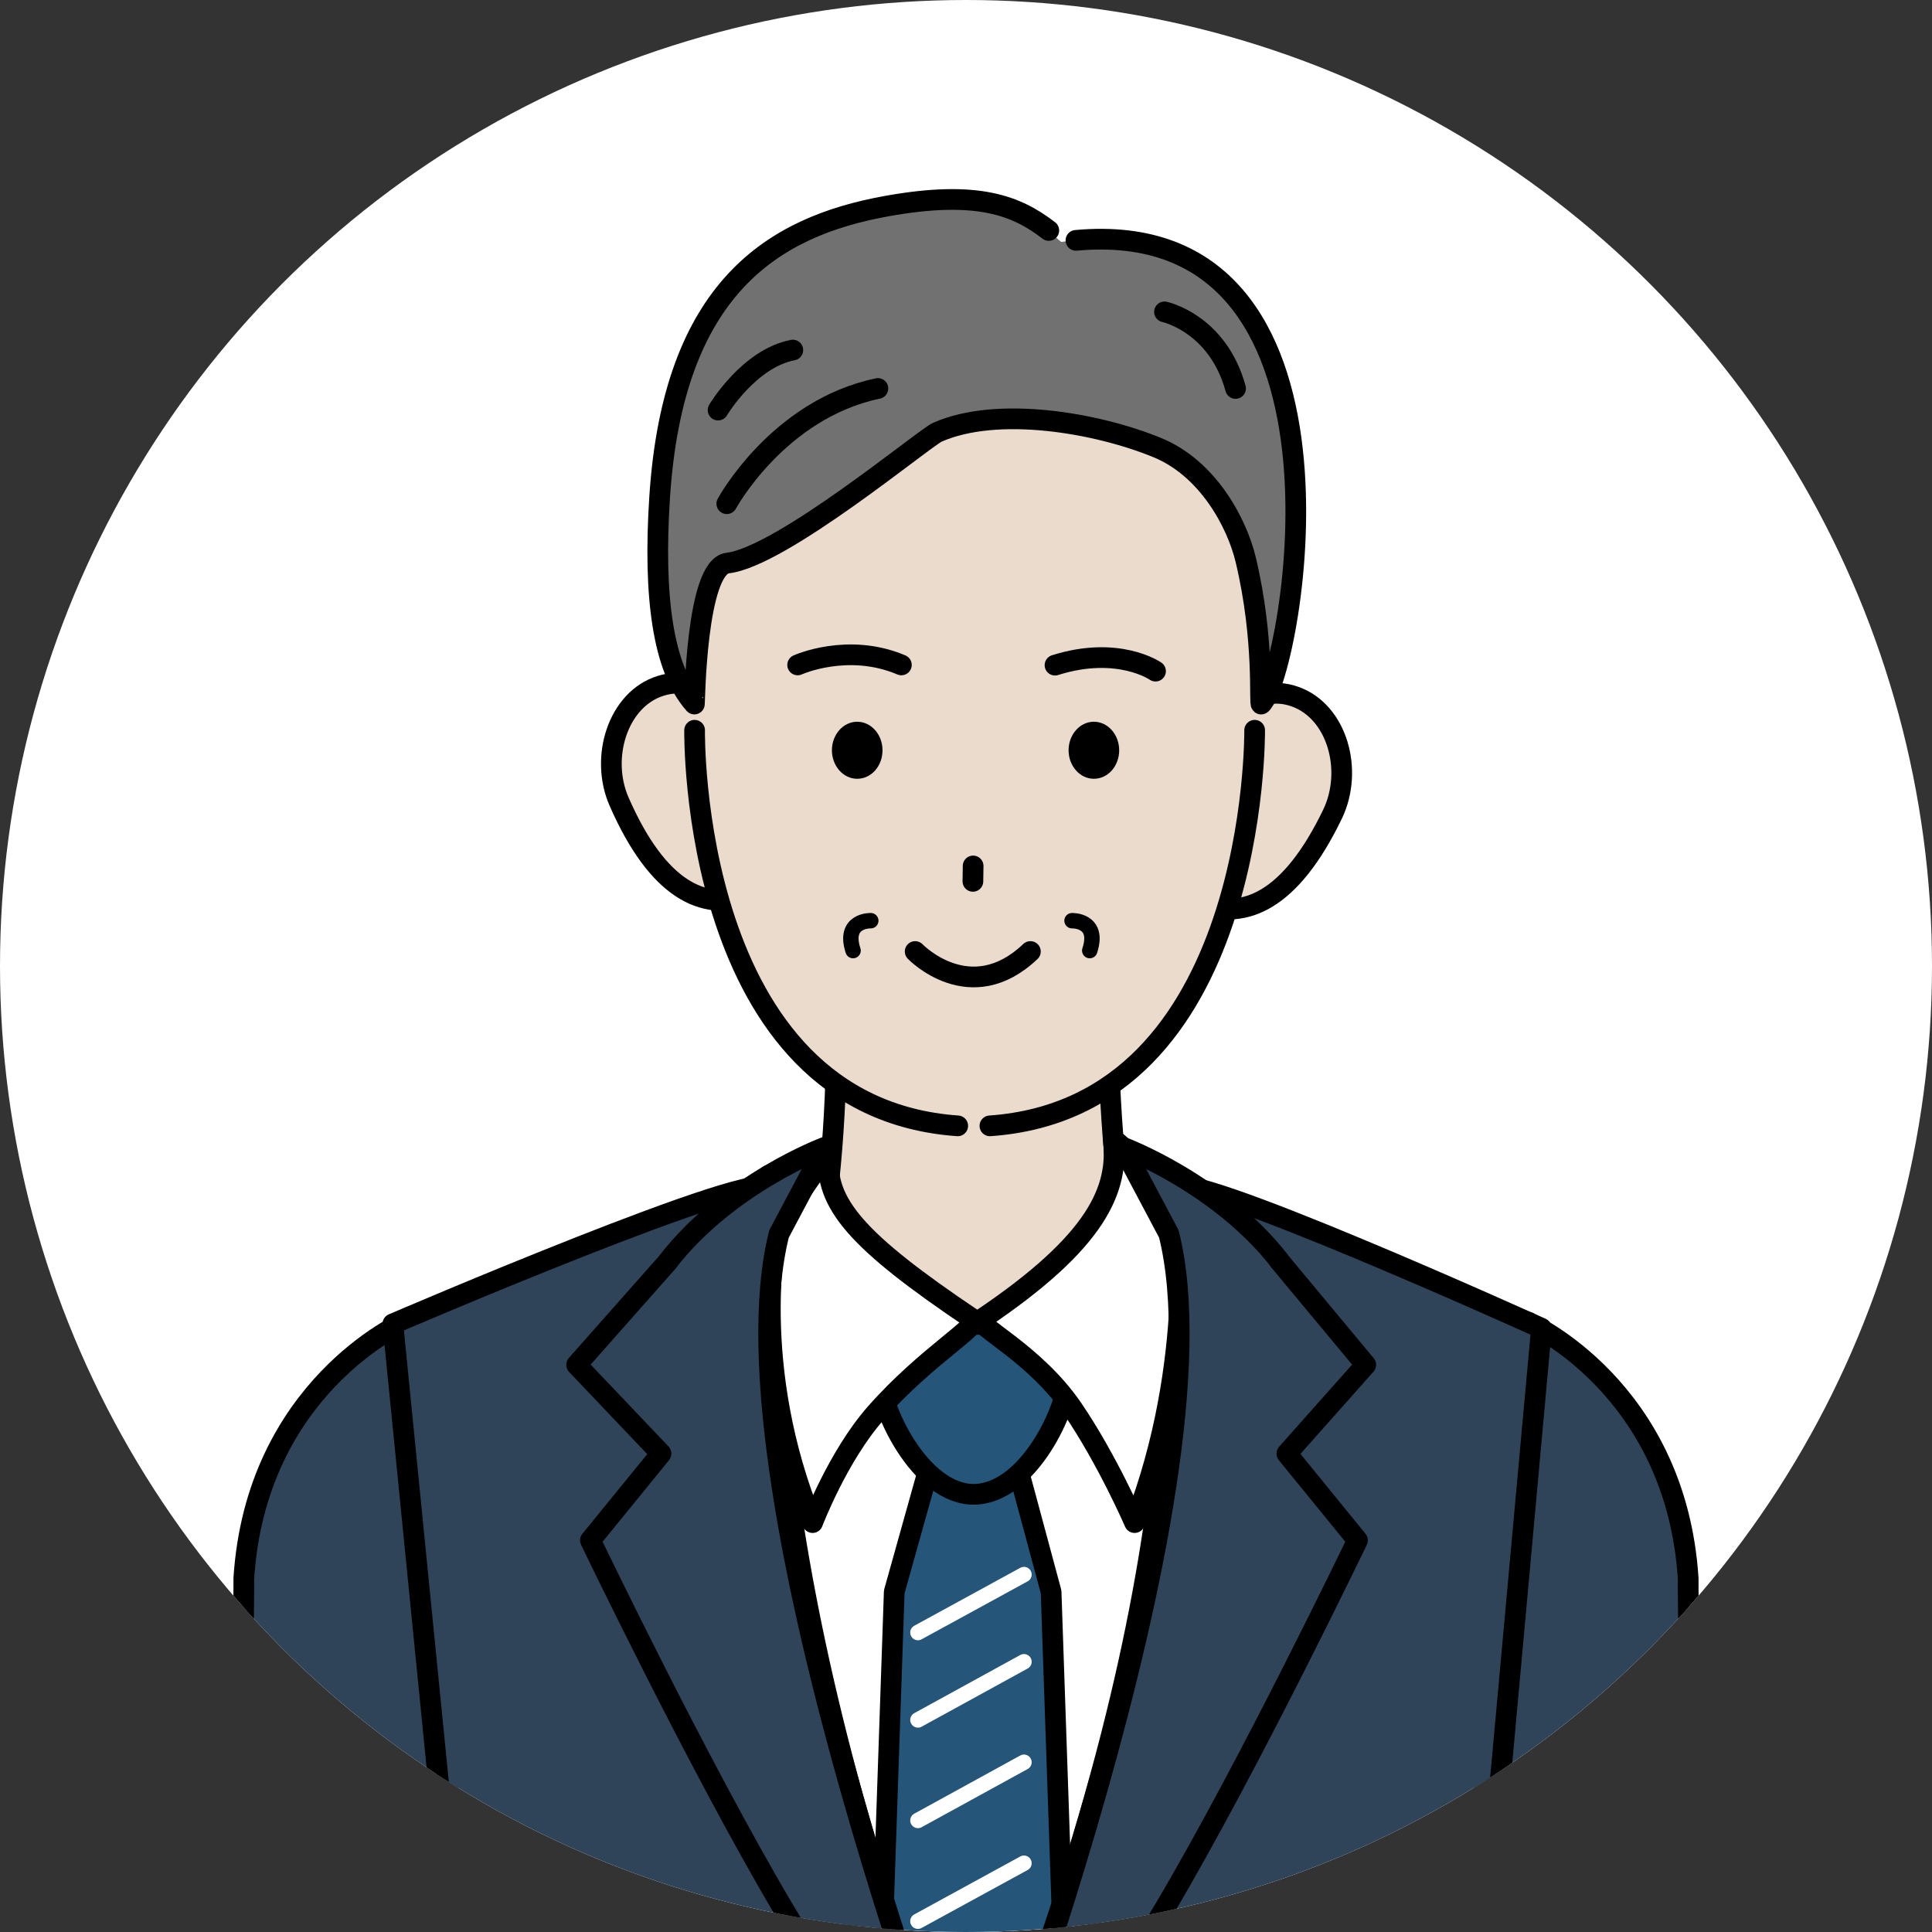 <?xml version="1.0" encoding="UTF-8"?><svg id="_レイヤー_2" xmlns="http://www.w3.org/2000/svg" xmlns:xlink="http://www.w3.org/1999/xlink" viewBox="0 0 84 84"><rect x="0" y="0" width="84" height="84" fill="#333333" stroke="none"/><defs><style>.cls-1{fill:#2f4458;}.cls-1,.cls-2,.cls-3,.cls-4,.cls-5,.cls-6,.cls-7{stroke-linecap:round;stroke-linejoin:round;}.cls-1,.cls-2,.cls-3,.cls-4,.cls-5,.cls-7{stroke:#000;}.cls-1,.cls-2,.cls-3,.cls-4,.cls-7{stroke-width:.9px;}.cls-2,.cls-8{fill:#fff;}.cls-3,.cls-9{fill:#eadbcc;}.cls-10{clip-path:url(#clippath);}.cls-11{fill:#727171;}.cls-4,.cls-5,.cls-6{fill:none;}.cls-5,.cls-6{stroke-width:.67px;}.cls-6{stroke:#fff;}.cls-7{fill:#255579;}</style><clipPath id="clippath"><circle class="cls-8" cx="42" cy="42" r="42"/></clipPath></defs><g id="image"><g><circle class="cls-8" cx="42" cy="42" r="42"/><g class="cls-10"><g><path class="cls-1" d="M66.45,57.5s6.42,2.83,6.95,11.14c0,0-.07,8.81,1.24,28.71,1.33,20.38,.5,31.96,.5,31.96l-9.55,.58-2.38-33.18,1.01-15.87,2.24-23.35Z"/><path class="cls-1" d="M17.55,57.49s-6.42,2.83-6.95,11.14c0,0,.07,8.81-1.24,28.71-1.33,20.38-.5,31.96-.5,31.96l9.55,.58,2.38-33.18-1.01-15.87-2.24-23.35Z"/><g><path class="cls-2" d="M42.29,94.88c10.57-16.51,8.86-43.78,8.86-43.78h-17.73s-1.7,27.27,8.86,43.78Z"/><path class="cls-3" d="M50.18,59.34c-2.53-7.59-1.95-18.53-1.95-18.53h-12s.88,10.41-1.82,18.53h15.77Z"/><g><polygon class="cls-7" points="44.17 63.53 40.47 63.53 38.88 69.21 37.42 111.84 42.39 118.81 47.16 111.84 45.7 69.21 44.17 63.53"/><g><line class="cls-6" x1="44.52" y1="68.46" x2="39.91" y2="70.98"/><line class="cls-6" x1="44.52" y1="72.25" x2="39.91" y2="74.78"/><line class="cls-6" x1="44.52" y1="76.62" x2="39.91" y2="79.15"/><line class="cls-6" x1="44.52" y1="81.01" x2="39.91" y2="83.53"/></g></g><path class="cls-7" d="M46.5,59.49c.02-1.78-2.43-1.89-4.11-1.91s-4.19,.03-4.21,1.82,1.84,5.57,4.15,5.57c2.33,0,4.15-3.69,4.17-5.47Z"/><path class="cls-1" d="M63.55,95.85l3.47-38.1s-15.9-7.21-15.97-6.08c-.3,5.01,1.32,17.22-8.83,41.74-9.56-24.46-8.53-36.69-8.83-41.7-.07-1.13-16.31,5.85-16.31,5.85l3.81,38.28-2.29,34.12c8.38,4.17,21.79,1.7,21.79,1.7l1.84-7.34,1.75,7.34s13.48,2.47,21.86-1.7l-2.29-34.12Z"/><path class="cls-2" d="M33.77,53.54c-.06-.16,2.3-3.61,2.27-3.35-.22,2.11,1.19,3.76,6.25,7.16,.39,.26-1.99,1.57-4.22,4.1-1.64,1.86-2.74,4.75-2.74,4.75-2.81-6.86-1.56-12.66-1.56-12.66Z"/><path class="cls-2" d="M51.21,52.56c.06-.16-2.83-3.24-2.8-2.98,.22,2.11-.66,4.37-5.72,7.77-.37,.25,2.26,1.44,3.94,3.89,1.52,2.23,2.7,4.96,2.7,4.96,2.73-7.05,1.88-13.64,1.88-13.64Z"/><path class="cls-1" d="M29.07,54.82l-4,4.52,3.67,3.86-3.07,3.77s4.69,9.77,8.37,15.99c3.68,6.22,8.19,10.73,8.19,10.73,0,0-11.16-28.91-8.36-40.04l2-3.77s-4.16,1.55-6.81,4.94Z"/><path class="cls-1" d="M55.62,54.82l3.76,4.52-3.43,3.86,3.07,3.77s-4.69,9.77-8.37,15.99c-3.68,6.22-8.19,10.73-8.19,10.73,0,0,11.16-28.91,8.36-40.04l-2-3.77s4.16,1.55,6.81,4.94Z"/></g><g><g><path class="cls-3" d="M32.34,32.9c.63,2.01,1.97,5.5,.12,6.08-1.85,.58-3.83-.22-5.54-4.12-.85-1.93-.05-4.46,1.8-5.04,1.85-.58,2.99,1.07,3.62,3.07Z"/><path class="cls-3" d="M52.58,33.24c-.7,1.99-2.15,5.43-.32,6.08,1.83,.64,3.83-.09,5.68-3.93,.91-1.9,.2-4.45-1.63-5.1-1.83-.65-3.03,.96-3.73,2.95Z"/><path class="cls-9" d="M54.88,26.8c-.37,10.97-2.92,22.34-12.79,22.17-10.51-.18-12.19-13.14-12.03-22.6,.16-9.46,6.16-16.02,13.02-15.9,6.85,.12,12.11,6.87,11.8,16.33Z"/><path class="cls-4" d="M39.79,41.37s2.39,2.49,5.01,0"/><path class="cls-5" d="M46.61,40.03s1.21-.04,.77,1.3"/><path class="cls-5" d="M37.86,40.03s-1.21-.04-.77,1.3"/><path class="cls-4" d="M34.68,28.91s2.18-.99,4.51,0"/><path class="cls-4" d="M50.24,29.18s-1.62-1.13-4.37-.26"/><line class="cls-4" x1="42.31" y1="37.65" x2="42.3" y2="38.32"/><path d="M38.37,32.62c0,.69-.49,1.24-1.1,1.24s-1.1-.56-1.1-1.24,.49-1.24,1.1-1.24,1.1,.56,1.1,1.24Z"/><path d="M48.66,32.62c0,.69-.49,1.24-1.1,1.24s-1.1-.56-1.1-1.24,.49-1.24,1.1-1.24,1.1,.56,1.1,1.24Z"/><path class="cls-4" d="M30.2,31.75s-.25,16.38,11.44,17.2"/><path class="cls-4" d="M54.55,31.75s.18,16.38-11.51,17.2"/></g><g><path class="cls-11" d="M46.14,10.52c-1.53-1.33-3.11-2.38-7.64-1.56-4.96,.89-9.29,3.57-9.88,12.66-.28,4.33,.14,7.44,1.51,8.99,.02,.03,.06-5.97,1.45-6.13,2.34-.27,8.55-5.44,9.12-5.69,2.62-1.15,6.91-.41,9.53,.66,2.21,.89,3.48,3.26,3.87,4.88,.85,3.55,.57,6.39,.68,6.28,1.42-1.5,4.99-21.94-8.65-20.09Z"/><path class="cls-4" d="M45.6,10.02c-1.39-1.07-3.09-1.77-7.04-1.06-4.96,.89-9.29,3.57-9.88,12.66-.28,4.33,.14,7.44,1.51,8.99,.02,.03,.06-5.97,1.45-6.13,2.34-.27,8.55-5.44,9.12-5.69,2.62-1.15,6.91-.41,9.53,.66,2.21,.89,3.48,3.26,3.87,4.88,.85,3.55,.57,6.39,.68,6.28,1.4-1.48,4.89-21.34-8.06-20.16"/><path class="cls-4" d="M31.6,21.9s2.22-4.1,6.57-5.01"/><path class="cls-4" d="M31.22,17.83s1.33-2.24,3.25-2.61"/><path class="cls-4" d="M50.63,13.56s2.31,.49,3.09,3.33"/></g></g></g></g></g></g></svg>